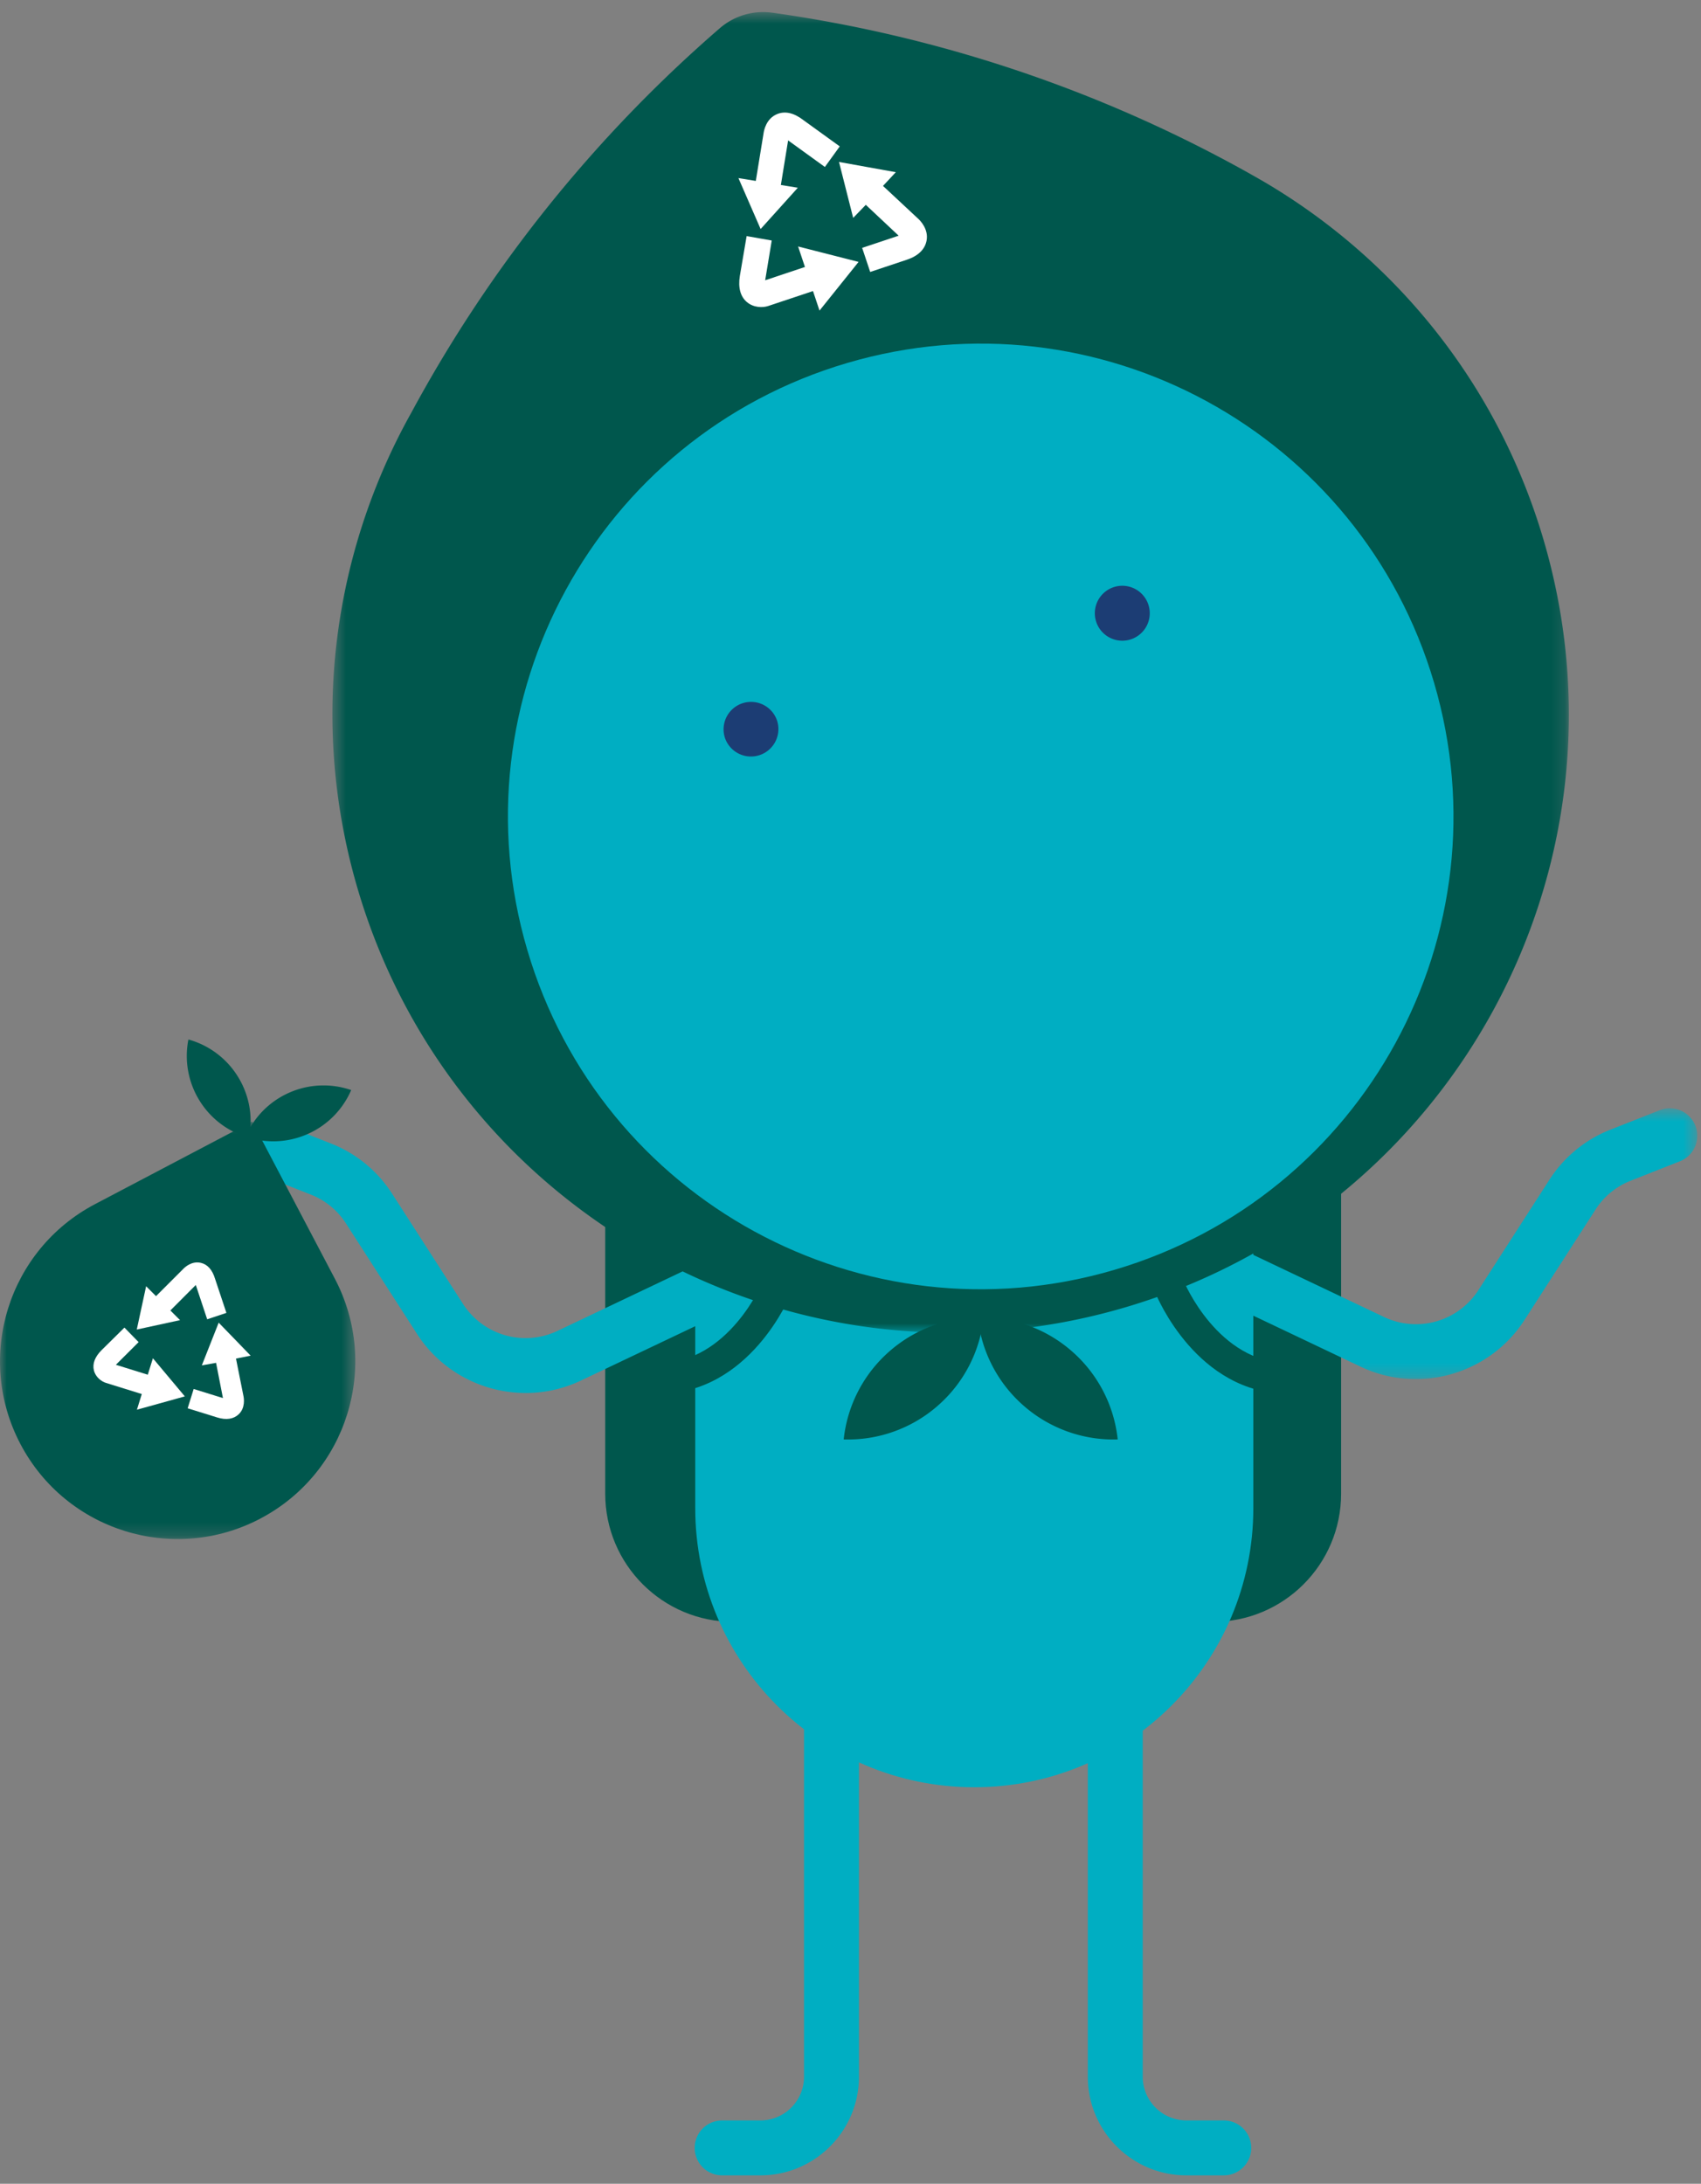 <svg xmlns="http://www.w3.org/2000/svg" xmlns:xlink="http://www.w3.org/1999/xlink" width="127" height="163" viewBox="0 0 127 163">
    <rect x="0" y="0" width="127" height="163" fill="#808080" stroke="none"/>
    <defs>
        <path id="a" d="M.149.503h37.398v20.213H.149z"/>
        <path id="c" d="M.498.628h92.317V99.2H.498z"/>
        <path id="e" d="M0 .586h26.528v31.168H0z"/>
    </defs>
    <g fill="none" fill-rule="evenodd">
        <path fill="#00574D" d="M64.334 83.676v27.81c0 5.286-4.286 9.572-9.573 9.572-5.288 0-9.574-4.286-9.574-9.571V83.676c0-5.285 4.286-9.571 9.574-9.571 5.287 0 9.573 4.286 9.573 9.571M100.13 83.676v27.81c0 5.286-4.286 9.572-9.573 9.572-5.287 0-9.574-4.286-9.574-9.571V83.676c0-5.285 4.287-9.571 9.574-9.571s9.572 4.286 9.572 9.571"/>
        <path fill="#00AEC2" d="M93.576 52.044v60.526c0 11.505-9.327 20.833-20.834 20.833-11.506 0-20.834-9.328-20.834-20.833V52.044c0-11.504 9.328-20.83 20.834-20.83 11.507 0 20.834 9.326 20.834 20.83"/>
        <path fill="#00574D" d="M49.139 104.039v-2.292c5.278 0 7.803-6.058 7.827-6.12l2.128.856c-.125.309-3.116 7.556-9.955 7.556"/>
        <path fill="#00AEC2" d="M91.369 162.372h-2.79c-4.058 0-7.36-3.3-7.36-7.358v-32.581a2.05 2.05 0 0 1 4.1 0v32.58a3.264 3.264 0 0 0 3.26 3.26h2.79a2.05 2.05 0 1 1 0 4.1M56.77 162.372h-2.79a2.05 2.05 0 1 1 0-4.098h2.79a3.264 3.264 0 0 0 3.26-3.26v-32.581a2.05 2.05 0 0 1 4.1 0v32.58c0 4.059-3.302 7.36-7.36 7.36M39.253 103.975c-3.194 0-6.302-1.586-8.123-4.417L25.83 91.32a5.498 5.498 0 0 0-2.624-2.153l-3.67-1.448a2.049 2.049 0 1 1 1.504-3.813l3.67 1.447a9.576 9.576 0 0 1 4.567 3.749l5.302 8.24a5.55 5.55 0 0 0 7.032 2.003l11.095-5.273a2.05 2.05 0 1 1 1.76 3.702l-11.096 5.274a9.581 9.581 0 0 1-4.116.928"/>
        <g transform="translate(89.17 82.223)">
            <mask id="b" fill="#fff">
                <use xlink:href="#a"/>
            </mask>
            <path fill="#00AEC2" d="M16.532 20.716a9.57 9.57 0 0 1-4.117-.928L1.319 14.515a2.049 2.049 0 1 1 1.759-3.702l11.097 5.272a5.546 5.546 0 0 0 7.03-2.003l5.302-8.24a9.57 9.57 0 0 1 4.568-3.748l3.67-1.447a2.049 2.049 0 1 1 1.504 3.812l-3.67 1.449a5.502 5.502 0 0 0-2.624 2.153L24.654 16.3c-1.822 2.83-4.93 4.416-8.122 4.416" mask="url(#b)"/>
        </g>
        <path fill="#00574D" d="M96.21 104.039c-6.84 0-9.83-7.247-9.955-7.556l2.127-.856c.025.062 2.55 6.12 7.827 6.12v2.292z"/>
        <g transform="translate(24.32 .273)">
            <mask id="d" fill="#fff">
                <use xlink:href="#c"/>
            </mask>
            <path fill="#00574D" d="M90.927 40.028c-3.449-11.72-11.146-21.026-20.914-26.757 0 0-1.196-.686-1.538-.87A102.044 102.044 0 0 0 33.374.679L33.35.677a4.946 4.946 0 0 0-3.945 1.171A102.02 102.02 0 0 0 6.404 30.504c-5.858 10.454-7.67 23.164-4.02 35.568C9.578 90.518 35.23 104.506 59.68 97.313c24.45-7.192 38.44-32.839 31.246-57.285" mask="url(#d)"/>
        </g>
        <path fill="#FFF" d="M60.1 19.928l-2.971.992.49-2.968-1.874-.33-.507 2.98c-.139.866.043 1.536.526 1.944.501.426 1.182.434 1.606.29l3.33-1.11.487 1.457 2.916-3.634-4.515-1.151.511 1.53zM68.525 16.3l-2.598-2.423.955-1.024-4.24-.764 1.058 4.175.942-.975 2.452 2.303-2.724.91.6 1.797 2.738-.914c.859-.287 1.348-.782 1.471-1.423.163-.855-.473-1.504-.654-1.662M56.79 17.095l2.777-3.082-1.266-.205.541-3.329 2.745 1.984 1.11-1.536-2.718-1.964c-.71-.547-1.375-.695-1.971-.442-.802.337-.97 1.206-1.002 1.445l-.576 3.538-1.297-.211 1.657 3.802z"/>
        <path fill="#00AEC2" d="M107.077 50.982c5.5 18.695-5.198 38.307-23.896 43.808-18.697 5.5-38.315-5.196-43.815-23.892-5.501-18.694 5.198-38.307 23.895-43.807 18.698-5.5 38.316 5.196 43.816 23.89"/>
        <path fill="#00574D" d="M76.444 104.94a10.167 10.167 0 0 0 7.007 2.502 10.158 10.158 0 0 0-3.44-6.597 10.161 10.161 0 0 0-7.006-2.501 10.164 10.164 0 0 0 3.439 6.596"/>
        <path fill="#00574D" d="M69.999 104.94a10.167 10.167 0 0 1-7.007 2.502 10.158 10.158 0 0 1 3.439-6.597 10.161 10.161 0 0 1 7.007-2.501 10.164 10.164 0 0 1-3.44 6.596"/>
        <path fill="#1C3D74" d="M58.024 53.807a2.05 2.05 0 1 1-3.914 1.221 2.05 2.05 0 0 1 3.914-1.22M85.75 45.163a2.05 2.05 0 1 1-3.915 1.22 2.05 2.05 0 0 1 3.915-1.22"/>
        <g transform="translate(0 83.124)">
            <mask id="f" fill="#fff">
                <use xlink:href="#e"/>
            </mask>
            <path fill="#00574D" d="M19.436 30.227c-6.483 3.41-14.5.92-17.91-5.564-3.408-6.48-.917-14.497 5.565-17.906L18.829.586 25 12.32c3.409 6.481.917 14.499-5.565 17.906" mask="url(#f)"/>
        </g>
        <path fill="#FFF" d="M11.034 102.61l-2.383-.74 1.699-1.692-1.06-1.084-1.714 1.691c-.493.495-.687 1.014-.565 1.503.126.508.563.829.903.935l2.672.83-.363 1.17 3.577-.994-2.384-2.846-.382 1.227zM18.173 104.184l-.553-2.777 1.094-.218-2.386-2.464-1.259 3.19 1.063-.191.514 2.63-2.186-.678-.448 1.44 2.197.683c.689.215 1.235.122 1.614-.236.503-.476.393-1.193.35-1.38M10.212 99.239l3.231-.702-.723-.722 1.899-1.901.85 2.56 1.435-.477-.844-2.535c-.206-.685-.566-1.089-1.07-1.203-.676-.154-1.19.328-1.32.468l-2.02 2.02-.74-.74-.698 3.232z"/>
        <path fill="#00574D" d="M17.767 80.37a6.32 6.32 0 0 0-3.7-2.78 6.323 6.323 0 0 0 .825 4.553 6.322 6.322 0 0 0 3.7 2.78 6.316 6.316 0 0 0-.825-4.554"/>
        <path fill="#00574D" d="M21.596 81.558a6.33 6.33 0 0 1 4.624-.193 6.315 6.315 0 0 1-3.26 3.284 6.317 6.317 0 0 1-4.624.193 6.323 6.323 0 0 1 3.26-3.284"/>
    </g>
</svg>

